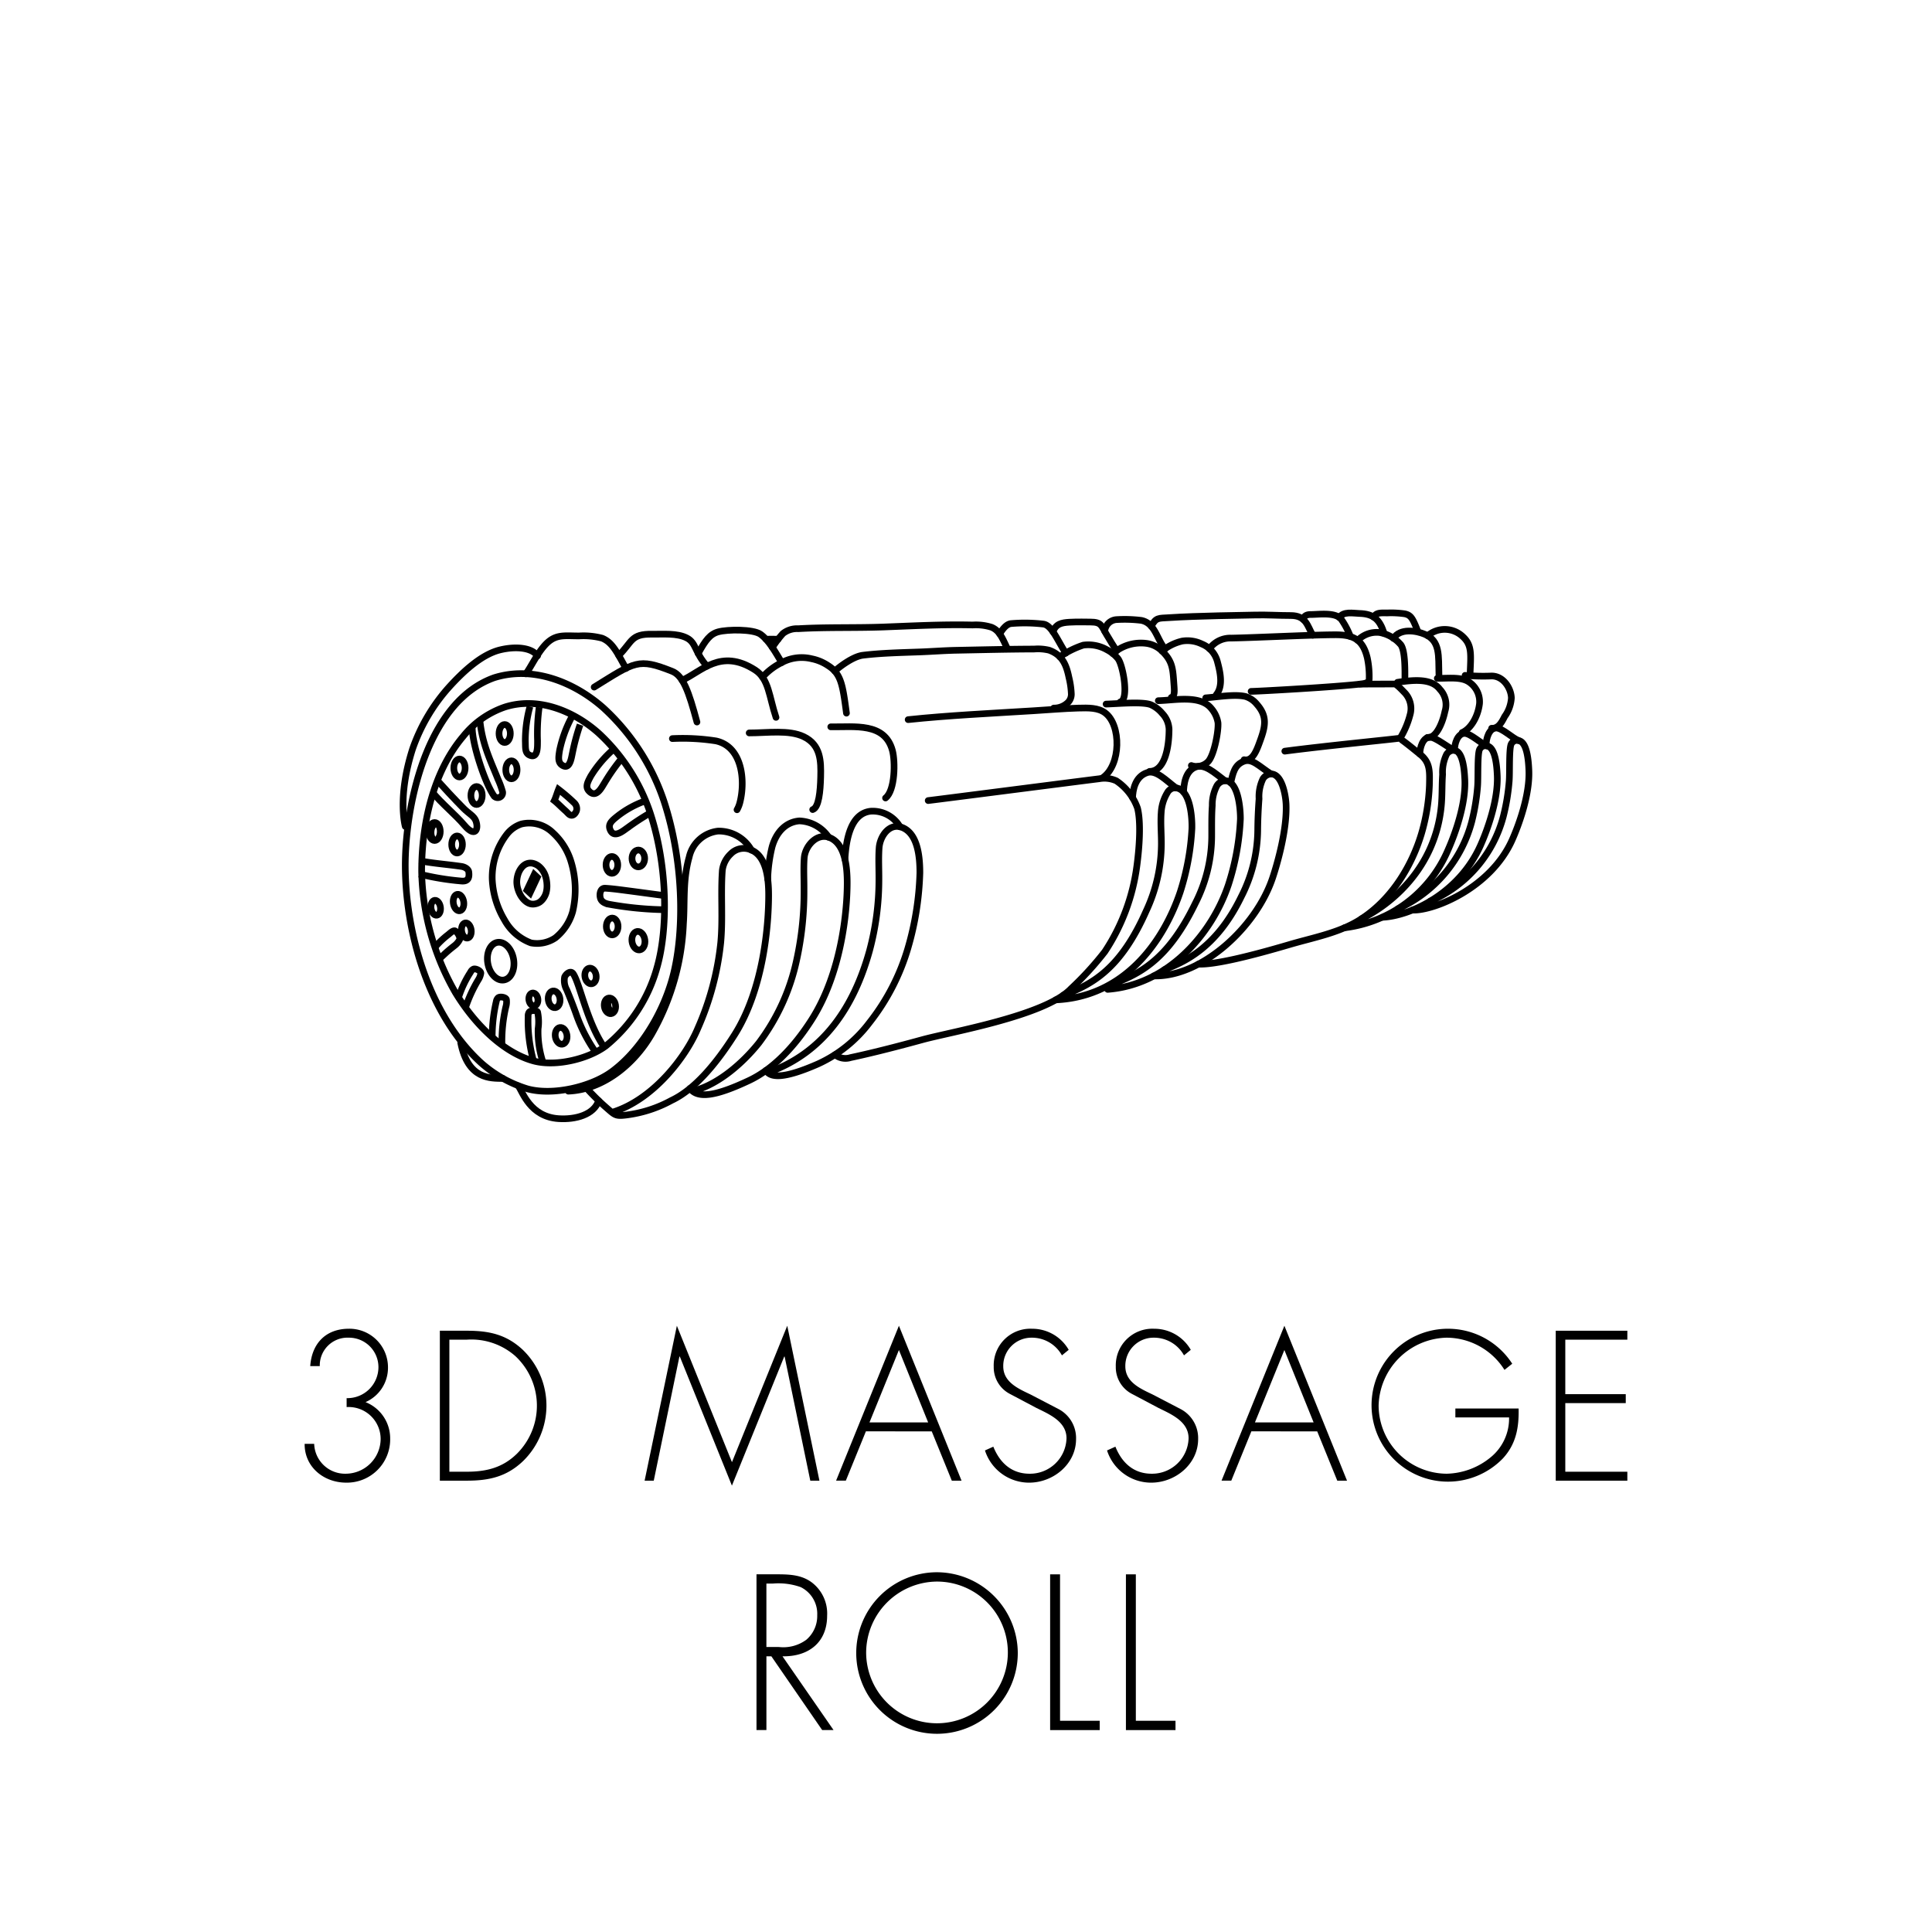 <svg xmlns="http://www.w3.org/2000/svg" width="290" height="290" viewBox="0 0 290 290"><defs><style>.cls-1,.cls-2,.cls-3,.cls-4{fill:none;stroke:#000;}.cls-1,.cls-2{stroke-linecap:round;stroke-linejoin:round;}.cls-1,.cls-4{fill-rule:evenodd;}.cls-3,.cls-4{stroke-miterlimit:10;}</style></defs><title>アートボード 5</title><g id="design_ol" data-name="design ol"><path d="M52.029,209.866a4.659,4.659,0,0,0,4.776-4.687,4.424,4.424,0,0,0-4.446-4.388A4.163,4.163,0,0,0,48,205.059H46.567c.239-3.4,2.329-5.612,5.822-5.612a5.791,5.791,0,0,1,5.849,5.792,5.624,5.624,0,0,1-3.372,5.223,5.853,5.853,0,0,1,3.7,5.462,6.493,6.493,0,0,1-6.6,6.626c-3.374,0-6.268-2.358-6.239-5.82h1.433a4.635,4.635,0,0,0,4.776,4.479,5.256,5.256,0,0,0,5.2-5.2,4.8,4.8,0,0,0-5.106-4.8Z"/><path d="M66.023,199.747h4.06c3.283,0,5.879.536,8.358,2.835a11.643,11.643,0,0,1,.119,16.686c-2.477,2.388-5.134,2.985-8.478,2.985h-4.06Zm4.029,21.163c2.955,0,5.4-.6,7.553-2.716a10.172,10.172,0,0,0-.269-14.656,9.992,9.992,0,0,0-7.284-2.449h-2.6v19.821Z"/><path d="M117.775,203.626h-.061L109.864,223l-7.82-19.374h-.061l-3.851,18.627H96.76L101.6,199l8.269,20.477,8.3-20.477L123,222.253h-1.372Z"/><path d="M129.975,214.85l-3.013,7.4H125.5L134.931,199l9.4,23.253H142.87l-3.013-7.4Zm4.956-12.209-4.418,10.866h8.805Z"/><path d="M159.4,203.446a5.142,5.142,0,0,0-4.568-2.655,4.23,4.23,0,0,0-4.24,4.3c0,2.358,2.238,3.343,4.06,4.209l4.3,2.238a4.915,4.915,0,0,1,2.568,4.477c0,3.732-3.4,6.537-7.045,6.537a6.953,6.953,0,0,1-6.628-4.835l1.255-.567c.955,2.388,2.716,4.06,5.432,4.06a5.476,5.476,0,0,0,5.553-5.314c0-2.536-2.6-3.612-4.537-4.568l-4.06-2.149a4.506,4.506,0,0,1-2.329-4.029,5.5,5.5,0,0,1,5.762-5.7,6.308,6.308,0,0,1,5.493,3.165Z"/><path d="M177.722,203.446a5.137,5.137,0,0,0-4.566-2.655,4.23,4.23,0,0,0-4.24,4.3c0,2.358,2.24,3.343,4.06,4.209l4.3,2.238a4.915,4.915,0,0,1,2.568,4.477c0,3.732-3.4,6.537-7.045,6.537a6.951,6.951,0,0,1-6.628-4.835l1.255-.567c.955,2.388,2.716,4.06,5.432,4.06a5.477,5.477,0,0,0,5.553-5.314c0-2.536-2.6-3.612-4.537-4.568l-4.06-2.149a4.506,4.506,0,0,1-2.329-4.029,5.5,5.5,0,0,1,5.762-5.7,6.308,6.308,0,0,1,5.493,3.165Z"/><path d="M187.834,214.85l-3.013,7.4h-1.463L192.791,199l9.4,23.253H200.73l-3.013-7.4Zm4.956-12.209-4.418,10.866h8.805Z"/><path d="M227.95,211.418c.059,2.835-.358,5.312-2.358,7.492a11.476,11.476,0,1,1,1.4-14.209l-1.164.925a10.309,10.309,0,0,0-8.686-4.835A10.463,10.463,0,0,0,206.935,211a10.281,10.281,0,0,0,10.21,10.21,10.743,10.743,0,0,0,6.626-2.479,7.506,7.506,0,0,0,2.746-5.97h-8.061v-1.342Z"/><path d="M234.956,201.089v8.18h9.075v1.342h-9.075v10.3h9.313v1.344H233.523V199.747H244.27v1.342Z"/><path class="cls-1" d="M97.6,122.026c2.713,8.269,2.626,17.62,1.026,23.175A23.121,23.121,0,0,1,90.937,157c-2.691,2-7.59,3.141-10.853,2.248-4.423-1.211-8.712-5.313-11.714-10.237A37.918,37.918,0,0,1,63.292,130.8c0-8.2,2.2-15.518,6.227-20.258a13.652,13.652,0,0,1,6.283-4.419c4.97-1.566,10.242.546,14.007,3.881A28.677,28.677,0,0,1,97.6,122.026Z"/><path class="cls-1" d="M85.619,129.033a14.418,14.418,0,0,1,.347,7.781,7.758,7.758,0,0,1-2.6,3.961,4.912,4.912,0,0,1-3.672.755,7.505,7.505,0,0,1-3.963-3.437,13.027,13.027,0,0,1-1.846-6.115,10.574,10.574,0,0,1,2.235-6.8,4.619,4.619,0,0,1,2.126-1.484,5.069,5.069,0,0,1,4.739,1.3A9.622,9.622,0,0,1,85.619,129.033Z"/><path class="cls-2" d="M81.856,131.444a4.8,4.8,0,0,1,.241,1.312,3.955,3.955,0,0,1-.127,1.266,2.882,2.882,0,0,1-.371.779,2.352,2.352,0,0,1-.564.594,1.82,1.82,0,0,1-.682.279h0a1.652,1.652,0,0,1-.72,0,2.028,2.028,0,0,1-.774-.424,3.324,3.324,0,0,1-.654-.76,4.2,4.2,0,0,1-.449-.989,3.768,3.768,0,0,1-.183-1.053,3.93,3.93,0,0,1,.2-1.257,3.028,3.028,0,0,1,.582-1.033,1.973,1.973,0,0,1,.387-.343,1.578,1.578,0,0,1,.418-.2h0a1.642,1.642,0,0,1,.907-.006,2.249,2.249,0,0,1,.865.464h0a3.079,3.079,0,0,1,.547.62,3.237,3.237,0,0,1,.376.751Z"/><polygon class="cls-3" points="80.653 131.691 79.551 134.043 79.094 133.618 80.197 131.266 80.653 131.691"/><path class="cls-1" d="M80.685,98.448c-.9-1.29-3.354-1.44-5.583-.908-2.909.695-5.725,3.425-7.69,5.589a27.233,27.233,0,0,0-5.478,9.281c-2.348,7.331-1.1,11.64-1.1,11.64"/><path class="cls-1" d="M78.929,101.142c.69-.869,1.674-3.027,2.923-4.365,1.529-1.637,2.825-1.319,5.08-1.321a10.951,10.951,0,0,1,3.438.335c1.494.593,2.22,2.044,3.584,4.545"/><path class="cls-1" d="M89.185,103.138c6.2-3.838,6.581-4.4,11.7-2.378,1.666.657,2.512,3.086,3.73,7.621"/><path class="cls-1" d="M102.38,102.111c2.867-1.253,5.776-4.88,10.96-1.547,2.079,1.336,2.1,4,3.141,7.117"/><path class="cls-1" d="M92.872,98.384c2.071-2.059,1.787-3.249,5.01-3.189,1.6.029,3.74-.2,5.223.572,1.41.732,1.158,2.142,3.013,4.231"/><path class="cls-1" d="M114.457,101.645a9.307,9.307,0,0,1,2.776-2.133,6.34,6.34,0,0,1,4.607-.628,6.788,6.788,0,0,1,2.48,1.04c1.936,1.231,2.163,2.85,2.736,7.121"/><path class="cls-1" d="M104.8,98.094c1.094-2,1.785-2.918,3.02-3.254,1.373-.374,5.227-.418,6.325.359,1.281.906,2.31,2.806,3.192,4.256"/><path class="cls-1" d="M100.926,110.865a32.481,32.481,0,0,1,6.553.349c3.926.865,4.426,5.924,3.586,9.233a4.392,4.392,0,0,1-.436,1.1"/><path class="cls-1" d="M112.454,110.016c2.781,0,5.965-.5,8.183.559,2.575,1.232,2.607,3.67,2.549,6.07-.051,2.1-.266,4.565-1.2,4.876"/><path class="cls-1" d="M124.7,109.1c3.581.054,8.111-.7,9.256,3.557.44,1.637.415,5.988-1.034,7.125"/><path class="cls-1" d="M85.307,163.787c5.148-.2,9.883-3.986,12.538-8.624a36.419,36.419,0,0,0,4.739-16.508c.234-3.273-.118-6.534.865-10a5.02,5.02,0,0,1,4.33-3.906,5.619,5.619,0,0,1,5.014,2.863"/><path class="cls-1" d="M91.924,166.95c6.1-1.871,11.028-8.276,12.822-12.592a42.6,42.6,0,0,0,3.438-12.859c.339-3.615-.017-7.247.241-10.86a4.09,4.09,0,0,1,1.248-2.453,2.721,2.721,0,0,1,3.064-.612c2.323.934,2.639,4.387,2.639,6.792,0,4.278-.7,13.987-5.126,20.976-2.753,4.342-6,8.207-9.448,9.829a19.074,19.074,0,0,1-6.8,2.2c-1.627.2-1.687.023-3.048-1.162a34.311,34.311,0,0,1-2.9-2.864"/><path class="cls-1" d="M104.5,163.632c3.414-1.02,6.922-3.969,9.413-7.088a31.7,31.7,0,0,0,5.641-12.326,47.9,47.9,0,0,0,1.132-10.678c.012-1.585-.083-3.17.03-4.75.128-1.8,1.91-3.831,3.813-3.065,2.322.934,2.639,4.386,2.639,6.792,0,4.278-.862,13.487-5.293,20.476-2.753,4.342-6.006,7.58-9.451,9.2-4.858,2.286-7.66,2.8-8.853,1.183"/><path class="cls-1" d="M115.558,160.889c8.12-2.994,12.637-9.8,14.961-18.18a40.916,40.916,0,0,0,1.41-10.679c.011-1.585-.083-3.17.03-4.75.128-1.8,1.577-3.831,3.48-3.065,2.322.934,2.639,4.387,2.639,6.792a44.606,44.606,0,0,1-1.8,11.336,33.1,33.1,0,0,1-5.763,11.15,20.111,20.111,0,0,1-7.693,6.192c-5.049,2.222-7.157,2.16-7.841.988"/><path class="cls-1" d="M99.644,120.2c3.168,9.608,3.067,20.472,1.2,26.926-1.588,5.488-4.96,10.736-8.977,13.708-3.143,2.325-8.865,3.649-12.677,2.611a18.607,18.607,0,0,1-6.995-3.921c-8.541-7.832-11.688-21.383-11.335-31.1.342-9.4,3.823-23.338,13.329-26.7,5.8-1.819,11.963.635,16.36,4.509A33.3,33.3,0,0,1,99.644,120.2Z"/><path class="cls-1" d="M77.79,162.985c.659.9,1.767,4.642,6.05,4.928,2.536.17,5.312-.575,6.02-2.7"/><path class="cls-1" d="M69.153,156.517c1.1,5.526,4.468,5.34,6.354,5.366"/><path class="cls-1" d="M115.931,97.178a16.016,16.016,0,0,1,1.587-2.081,3.4,3.4,0,0,1,2.3-.726c4.23-.248,8.564-.1,12.815-.257,4.455-.168,8.929-.41,13.353-.3a7.767,7.767,0,0,1,2.858.344c1.152.5,1.554,1.463,2.372,3.23"/><path class="cls-1" d="M114.975,95.945c.612-.015,1.283-.012,1.826.006"/><path class="cls-1" d="M125.3,100.73c.706-.634,2.725-2.194,4.233-2.377,2.727-.33,5.574-.389,8.463-.492,1.852-.066,3.721-.216,5.587-.252,3.958-.076,7.9-.176,11.643-.185a7.142,7.142,0,0,1,2.242.17c2.016.727,2.6,2.225,2.986,4.106a12.341,12.341,0,0,1,.357,2.5,1.766,1.766,0,0,1-.45,1.186,2.987,2.987,0,0,1-2.186.9"/><path class="cls-1" d="M136.316,108.02c6.049-.637,12.33-.932,18.776-1.332,2.144-.133,4.58-.337,6.735-.4,1.572-.045,3-.067,4.046.708,2.461,1.816,2.4,7.879-.364,9.752"/><path class="cls-1" d="M139.326,120.168c1.019-.111,24.824-3.18,25.665-3.273a4.317,4.317,0,0,1,2.563.306,8.229,8.229,0,0,1,3.192,4.107c.519,2.068.31,5.661-.111,8.759a30.413,30.413,0,0,1-4.8,12.788,47.21,47.21,0,0,1-5.07,5.546c-3.883,4.083-17.949,6.459-22.36,7.671-5.16,1.417-8.69,2.246-10.725,2.674a2.492,2.492,0,0,1-2.336-.427"/><path class="cls-1" d="M166.027,105.685c1.9-.055,5.474-.4,6.73.1a4.691,4.691,0,0,1,1.693,1.295,3.647,3.647,0,0,1,1.029,2.385c0,2.331-.491,6.3-2.924,6.326"/><path class="cls-1" d="M173.868,105.175c2.434-.045,6.3-.924,7.972,1.191a4.308,4.308,0,0,1,.984,2.125c.1,1.242-.565,4.789-1.458,5.805a2.428,2.428,0,0,1-2.539.613"/><path class="cls-1" d="M180.981,104.751c1.57-.107,4.339-.591,5.96-.209a3.506,3.506,0,0,1,1.7,1.15c1.582,1.773,1.329,3.235.559,5.372-.565,1.567-1.153,3.245-2.457,2.974"/><path class="cls-1" d="M159.078,98.594a13.607,13.607,0,0,1,3.519-1.755,5.647,5.647,0,0,1,3.573.7A5.186,5.186,0,0,1,167.8,98.85c.766.944,1.718,6.2.348,6.519"/><path class="cls-1" d="M167.05,98.11a6.383,6.383,0,0,1,4.99-1.541,4.141,4.141,0,0,1,2.235,1.011c1.745,1.6,1.768,2.789,1.927,4.991.072,1.008.189,1.957-.384,2.117"/><path class="cls-1" d="M174.431,97.727a7.373,7.373,0,0,1,3.019-1.5,4.992,4.992,0,0,1,2.972.448,3.912,3.912,0,0,1,2.323,2.673c.413,1.55.888,3.6-.174,4.932"/><path class="cls-1" d="M150.058,95.159c.239-.392.878-1.471,1.7-1.556a24.272,24.272,0,0,1,4.84.072c1.238.142,2.067,2.314,3.372,4.362"/><path class="cls-1" d="M158.056,94.838c.425-1.2,1.305-1.376,2.479-1.443s2.642-.025,3.141-.025c1.661,0,1.628.533,2.418,1.872.311.527,1.233,2.062,1.532,2.432"/><path class="cls-1" d="M165.827,94.768a1.892,1.892,0,0,1,1.743-1.761,20.607,20.607,0,0,1,3.721.11c2.106.4,2.369,2.893,3.586,4.278"/><path class="cls-1" d="M115.238,131.961a23.485,23.485,0,0,1,.652-4.835c.65-2.293,2.132-3.76,4.108-3.906a5.55,5.55,0,0,1,4.386,2.45"/><path class="cls-1" d="M126.832,128.984c.159-2.911.839-6.9,3.87-7.219a4.736,4.736,0,0,1,4.386,2.339"/><path class="cls-1" d="M159.589,149.392c4.417-1.652,8.632-3.975,12.482-12.7a23.958,23.958,0,0,0,2.254-9.957c.011-1.584-.138-3.17-.025-4.75a6.451,6.451,0,0,1,.918-2.994,1.394,1.394,0,0,1,1.1-.737c2.392.009,2.634,4.561,2.592,6.1a37.471,37.471,0,0,1-1.765,9.569c-2.533,7.474-8.4,15.705-18.673,16.161"/><path class="cls-1" d="M167.164,147.644c4.417-1.652,8.368-4.039,12.239-12.016a22.305,22.305,0,0,0,2.476-9.957c.011-1.584-.027-3.17.086-4.75a6.21,6.21,0,0,1,.7-2.994,1.556,1.556,0,0,1,1.211-.737c2.041.007,2.33,4.426,2.311,5.752a37.346,37.346,0,0,1-1.817,9.916c-2.533,7.473-9.149,14.982-18.107,15.65"/><path class="cls-1" d="M174.776,145.556c2.629-1.054,7.664-2.97,11.535-10.947a22.307,22.307,0,0,0,2.476-9.957c.011-1.584.084-3.17.2-4.75a6.122,6.122,0,0,1,.585-2.994,1.557,1.557,0,0,1,1.211-.737c1.682.006,2.2,3.278,2.26,4.524.171,3.776-1.3,8.941-2.043,11.143-2.533,7.473-10.736,14.856-17.807,14.652"/><path class="cls-1" d="M170.007,119.74c.029-1.056.331-3.146,2.166-3.76,1.367-.458,2.794,1.117,4.352,2.29"/><path class="cls-1" d="M177.658,118.9c.029-1.056.217-3.209,1.86-3.78,1.361-.473,2.794.895,4.352,2.067"/><path class="cls-1" d="M184.73,117.509c.326-1.311.516-2.688,1.974-3.238,1.255-.473,2.305.771,4.074,1.9"/><path class="cls-1" d="M181.544,97.381a3.861,3.861,0,0,1,3.275-1.6c3.958-.076,11.87-.488,15.608-.5,2.639-.007,4.142.638,4.815,3.488a13.667,13.667,0,0,1,.277,3.171c-.013.455-.432.626-1.163.718-3.621.458-15.671,1.12-16.557,1.12"/><path class="cls-1" d="M172.812,94.007c.687-1.345,1.122-1.193,2.593-1.29,4.4-.288,11.266-.356,12.958-.4,1.79-.046,3.5.076,5.383.076,2.3,0,2.5,1.562,3.3,2.956"/><path class="cls-1" d="M195.617,92.984c.079-.431.392-.745,1.1-.742,1.259,0,3.714-.391,4.609.711a11.914,11.914,0,0,1,1.372,2.595"/><path class="cls-1" d="M201.056,92.7c.511-.97,2.095-.641,3-.617,2.051.054,3.057.857,3.692,2.99"/><path class="cls-1" d="M206.194,92.627c.391-.74,1.173-.613,2.081-.624a14.4,14.4,0,0,1,2.567.13c.962.2,1.216.7,1.969,2.619"/><path class="cls-1" d="M203.8,96.119a3.952,3.952,0,0,1,3.305-1.172,5.439,5.439,0,0,1,3.042,1.7c.815.717.737,4.091.737,5.3"/><path class="cls-1" d="M209.158,95.824c.992-1.572,3.419-1.164,4.692-.625,2.355,1,2.062,3.2,2.142,6.084"/><path class="cls-1" d="M214.3,95.42a3.937,3.937,0,0,1,5.287.152c1.394,1.287,1.193,2.656,1.076,5.613"/><path class="cls-1" d="M192.856,112.752c6.084-.8,16.158-1.777,17.313-1.952a12.9,12.9,0,0,0,1.547-3.751,3.445,3.445,0,0,0-.847-3.047c-.251-.251-1.24-1.333-1.526-1.332l-5.211.016"/><path class="cls-1" d="M210.442,111.085c.894.646,1.813,1.416,2.685,2.111,1.581,1.261,1.476,2.59,1.431,4.706a29.747,29.747,0,0,1-1.169,7.161c-1.361,4.6-4.328,9.9-9.282,13.013-3.127,1.967-6.963,2.652-10.484,3.686-5.867,1.724-11.234,3.06-13.744,2.96"/><path class="cls-1" d="M209.767,102.416c2.2-.319,5.063-.685,6.362,1.054a3.34,3.34,0,0,1,.765,3.3c-.374,1.811-1.364,4.092-2.634,3.924"/><path class="cls-1" d="M215.743,101.822c1.934,0,3.727-.259,4.9.647a3.554,3.554,0,0,1,1.437,3.148c-.231,1.977-1.329,3.791-2.6,4.336"/><path class="cls-1" d="M219.917,101.376a30.541,30.541,0,0,0,3.963.093c1.789-.014,2.946,1.862,2.983,3.3a5.32,5.32,0,0,1-1.012,2.793c-.466.924-.971,1.818-1.95,1.751"/><path class="cls-1" d="M204.356,137.917c4.451-2.181,11.072-7.591,11.984-16.92.154-1.576.084-3.17.2-4.75a6.124,6.124,0,0,1,.585-2.994,1.278,1.278,0,0,1,1.211-.626c1.3.218,1.482,3.167,1.539,4.413.171,3.775-1.562,8.382-2.509,10.506A19.465,19.465,0,0,1,201.8,139.27"/><path class="cls-1" d="M209.827,136.421a19.95,19.95,0,0,0,11.088-13.095,31.771,31.771,0,0,0,.877-5.312c.1-1.3-.035-4.485.255-5.421a.977.977,0,0,1,1.155-.626c1.3.218,1.482,3.167,1.539,4.413.171,3.775-1.562,8.382-2.509,10.506-3.253,7.3-10.635,10.62-14.7,10.8"/><path class="cls-1" d="M214.676,135.275a19.136,19.136,0,0,0,10.985-12.755,31.757,31.757,0,0,0,.877-5.312c.1-1.3-.035-4.485.256-5.421a.977.977,0,0,1,1.155-.626c1.3.218,1.482,3.167,1.539,4.413.171,3.775-1.563,8.382-2.509,10.506-3.253,7.3-11.924,10.686-14.966,10.524"/><path class="cls-1" d="M213.127,113.2c-.022-.947.442-2.544,1.514-2.544.879,0,2.774,1.605,3.692,1.974"/><path class="cls-1" d="M218.333,112.627c-.022-.947.442-2.544,1.514-2.544.879,0,2.439,1.517,3.356,1.885"/><path class="cls-1" d="M223.08,111.82c-.022-.947.442-2.544,1.514-2.544.879,0,2.438,1.517,3.356,1.885"/><ellipse class="cls-3" cx="75.755" cy="110.103" rx="0.848" ry="1.35"/><ellipse class="cls-3" cx="76.767" cy="115.551" rx="0.848" ry="1.35"/><ellipse class="cls-3" cx="71.534" cy="119.409" rx="0.848" ry="1.35"/><ellipse class="cls-3" cx="68.968" cy="115.282" rx="0.848" ry="1.35"/><ellipse class="cls-3" cx="68.608" cy="126.76" rx="0.806" ry="1.283"/><ellipse class="cls-3" cx="65.236" cy="124.813" rx="0.848" ry="1.35"/><ellipse class="cls-3" cx="68.828" cy="135.475" rx="0.785" ry="1.249" transform="translate(-18.648 11.222) rotate(-8.213)"/><ellipse class="cls-3" cx="65.404" cy="136.261" rx="0.71" ry="1.13" transform="translate(-18.8 10.745) rotate(-8.216)"/><ellipse class="cls-3" cx="70.007" cy="139.672" rx="0.722" ry="1.149" transform="translate(-19.243 11.439) rotate(-8.217)"/><ellipse class="cls-3" cx="91.848" cy="129.825" rx="0.88" ry="1.265"/><ellipse class="cls-3" cx="95.817" cy="128.857" rx="0.95" ry="1.265"/><ellipse class="cls-3" cx="83.177" cy="150.001" rx="0.88" ry="1.265" transform="translate(-20.863 13.64) rotate(-8.334)"/><ellipse class="cls-3" cx="80.063" cy="150.02" rx="0.677" ry="0.973" transform="translate(-20.893 13.184) rotate(-8.332)"/><path class="cls-4" d="M88.464,145.327c.462-.066.917.4,1.014,1.051s-.2,1.224-.661,1.29-.917-.4-1.014-1.051S88,145.393,88.464,145.327Z"/><path class="cls-4" d="M91.377,149.809c.462-.066.917.4,1.014,1.051s-.2,1.224-.661,1.29-.917-.4-1.014-1.051S90.914,149.875,91.377,149.809Z"/><ellipse class="cls-3" cx="84.227" cy="155.485" rx="0.88" ry="1.265" transform="translate(-21.64 13.845) rotate(-8.331)"/><ellipse class="cls-3" cx="91.893" cy="139.067" rx="0.88" ry="1.265"/><ellipse class="cls-3" cx="95.829" cy="141.2" rx="0.973" ry="1.398" transform="translate(-17.679 13.777) rotate(-7.531)"/><path class="cls-4" d="M92.026,151.976a1.218,1.218,0,0,1-.757-1.034,1.275,1.275,0,0,1,.315-1.123"/><path class="cls-4" d="M74.709,141.446c1.072-.142,2.142,1.01,2.389,2.573s-.423,2.946-1.5,3.088-2.142-1.01-2.389-2.573S73.637,141.588,74.709,141.446Z"/><path class="cls-4" d="M96.918,120.2a14.657,14.657,0,0,0-4.255,2.328c-.834.672-1.451,1.173-1.061,2.052.592,1.334,1.978.084,2.606-.34a36.329,36.329,0,0,1,3.388-2.212"/><path class="cls-4" d="M92.163,112.41a17.364,17.364,0,0,0-3.5,4.115c-.5.946-.874,1.65-.171,2.3,1.067.994,1.853-.7,2.264-1.338a29.362,29.362,0,0,1,2.558-3.637"/><path class="cls-4" d="M85.77,107.718a18.629,18.629,0,0,0-1.776,4.927c-.165,1.048-.284,1.826.453,2.256,1.118.652,1.319-1.192,1.488-1.919a32.6,32.6,0,0,1,1.137-4.2"/><path class="cls-4" d="M79.545,106.065a19.551,19.551,0,0,0-.694,5.15c.047,1.058-.1,1.9.782,2.192,1.153.383,1.035-1.458,1.053-2.2a29.468,29.468,0,0,1,.246-5.051"/><path class="cls-4" d="M99.712,134.426c-1.832-.231-3.776-.506-5.694-.754-1.076-.139-2.142-.288-3.18-.346-.712-.04-.878.832-.733,1.434s.7.849,1.3.969a51.03,51.03,0,0,0,8.336.821"/><path class="cls-4" d="M90.684,157.181c-2.584-3.75-3.623-9.464-4.631-11-.395-.6-1.1.005-1.3.467a2.86,2.86,0,0,0,.32,1.935c.51,1.227.967,2.388,1.413,3.645a23.318,23.318,0,0,0,2.925,5.707"/><path class="cls-4" d="M72.031,108.119c.357,3.608,1.6,6.035,2.716,8.846a12.82,12.82,0,0,1,.691,1.881.744.744,0,0,1-1.258.668c-1.4-1.961-3.373-8.018-3.29-10.421"/><path class="cls-4" d="M65.576,117.069c.989,1.1,2.638,2.89,4.013,4.274.771.777,1.573,1.149,1.84,1.873.462,1.253-.087,2.572-1.7.681-1.44-1.693-3.4-3.245-4.856-5.021"/><path class="cls-4" d="M62.947,129.2c2.108.406,4.156.54,6.305.852.553.08,1.066.414,1.116.84.087.729.008,1.473-1.146,1.351a40.221,40.221,0,0,1-6.3-1.048"/><path class="cls-4" d="M81.523,159.5a14.446,14.446,0,0,1-.748-5.077,7.3,7.3,0,0,0-.08-2.51c-.17-.322-1.061-.273-1.272.021a.965.965,0,0,0-.148.6,22.193,22.193,0,0,0,.808,6.706"/><path class="cls-4" d="M75.346,156.863a22.878,22.878,0,0,1,.574-5.7,2.556,2.556,0,0,0,.093-1.133c-.1-.351-.978-.493-1.248-.251a.965.965,0,0,0-.273.557,23.163,23.163,0,0,0-.611,5.351"/><path class="cls-4" d="M69.886,151.206a20.837,20.837,0,0,1,1.868-4.072,2.559,2.559,0,0,0,.42-1.056c.01-.364-.792-.758-1.12-.606a.963.963,0,0,0-.424.453,15.636,15.636,0,0,0-1.818,3.859"/><path class="cls-4" d="M65.854,144c.791-.668.992-.985,2.386-2.067a2.687,2.687,0,0,0,.752-.9c.152-.33-.424-1.331-.785-1.321-.319.009-.644.365-1,.638A12.947,12.947,0,0,0,65.2,142.29"/><path class="cls-4" d="M83.834,118.494a26.557,26.557,0,0,1,2.4,2.062,1.206,1.206,0,0,1,.311,1.1c-.128.4-.492.886-.966.675-.224-.1-.4-.362-.733-.656-.547-.477-1.116-1.085-1.643-1.5C83.415,119.752,83.629,118.993,83.834,118.494Z"/><path class="cls-4" d="M65.021,126.018a1.729,1.729,0,0,1-.324-1.062c0-.745.38-1.35.848-1.35"/><path d="M125.118,259.689h-1.706l-7.627-11.07h-.744v11.07h-1.488v-23.38h2.914c1.892,0,3.752.032,5.333,1.179a5.867,5.867,0,0,1,2.356,5.022c0,4.063-2.821,6.172-6.7,6.109Zm-8.186-12.466a5.83,5.83,0,0,0,4.093-1.085,4.68,4.68,0,0,0,1.643-3.689,4.463,4.463,0,0,0-2.481-4.217A10.006,10.006,0,0,0,116,237.7h-.961v9.518Z"/><path d="M152.771,248a12.124,12.124,0,1,1-12.123-12A12.177,12.177,0,0,1,152.771,248Zm-22.759,0a10.635,10.635,0,1,0,10.636-10.6A10.707,10.707,0,0,0,130.012,248Z"/><path d="M159.117,258.293h5.953v1.4h-7.442v-23.38h1.488Z"/><path d="M170.494,258.293h5.953v1.4h-7.442v-23.38h1.488Z"/></g></svg>